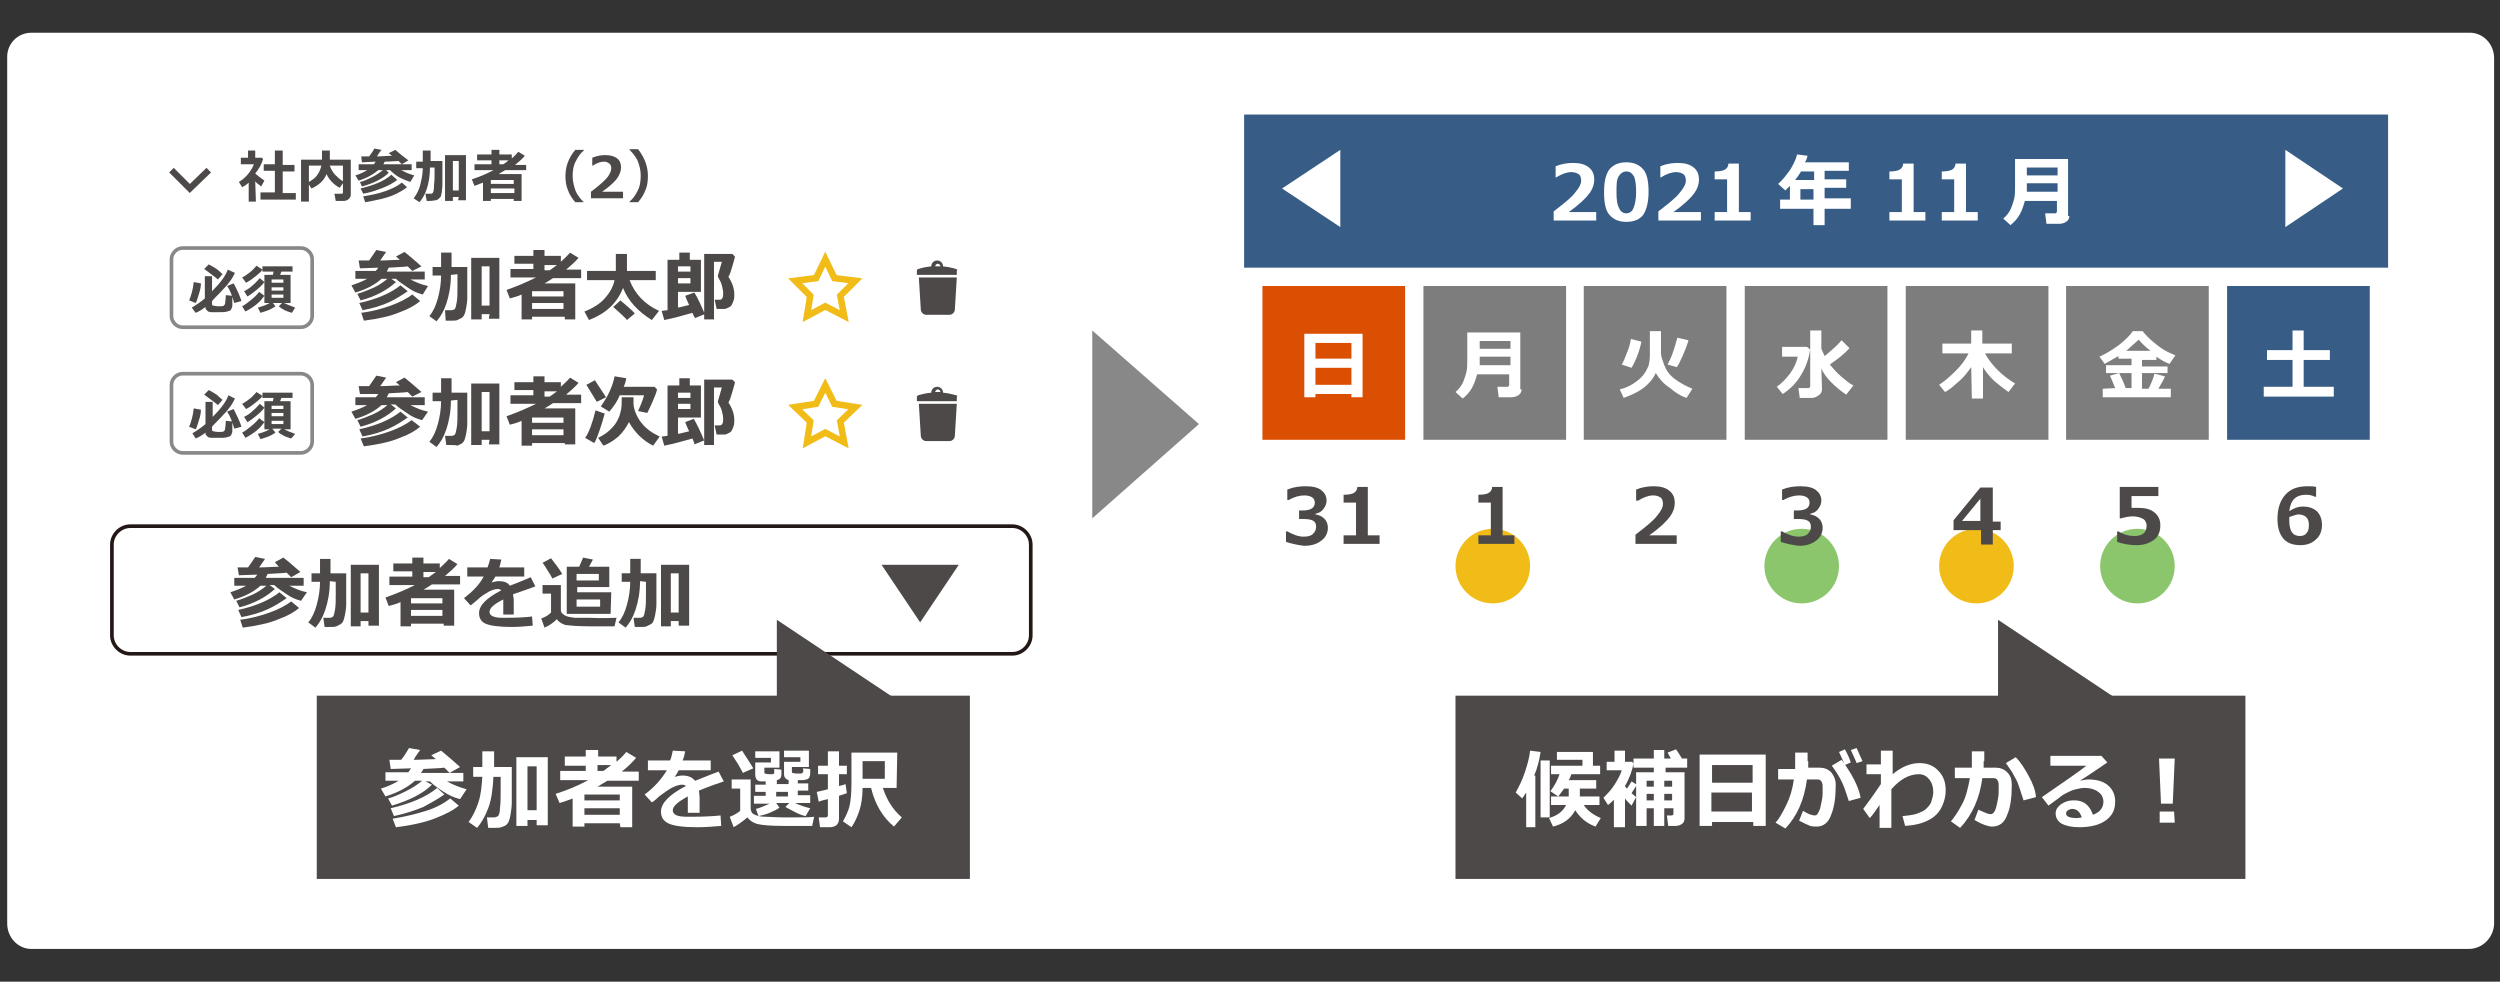 <?xml version="1.0" encoding="utf-8"?>
<!-- Generator: Adobe Illustrator 26.0.1, SVG Export Plug-In . SVG Version: 6.00 Build 0)  -->
<svg version="1.1" id="レイヤー_1" xmlns="http://www.w3.org/2000/svg" xmlns:xlink="http://www.w3.org/1999/xlink" x="0px"
	 y="0px" width="382px" height="150px" viewBox="0 0 382 150" style="enable-background:new 0 0 382 150;" xml:space="preserve">
<rect x="0" y="0" width="382" height="150" fill="#333333" stroke="none"/>
<style type="text/css">
	.st0{fill:#FFFFFF;}
	.st1{fill:#375D87;}
	.st2{fill:#F1BC18;}
	.st3{fill:#8BC56C;}
	.st4{fill:#888888;}
	.st5{fill:#DB4F03;}
	.st6{fill:#7D7D7D;}
	.st7{fill:#4C4948;}
	.st8{fill:none;stroke:#4C4948;stroke-width:0.987;stroke-miterlimit:10;}
	.st9{fill:none;stroke:#231815;stroke-width:0.559;stroke-miterlimit:10;}
	.st10{fill:none;stroke:#888888;stroke-width:0.559;stroke-miterlimit:10;}
	.st11{fill:none;stroke:#F1BC18;stroke-width:0.997;stroke-miterlimit:10;}
</style>
<g>
	<path class="st0" d="M377.2,145H4.8c-2,0-3.7-1.7-3.7-3.9V8.9C1,6.7,2.7,5,4.8,5h372.6c2,0,3.7,1.7,3.7,3.9v132.3
		C381,143.3,379.3,145,377.2,145z"/>
	<rect x="190.1" y="17.5" class="st1" width="174.8" height="23.5"/>
	<rect x="190.1" y="40.9" class="st0" width="174.8" height="59.9"/>
	<circle class="st2" cx="228.1" cy="86.5" r="5.7"/>
	<circle class="st3" cx="275.3" cy="86.5" r="5.7"/>
	<circle class="st2" cx="302" cy="86.5" r="5.7"/>
	<circle class="st3" cx="326.6" cy="86.5" r="5.7"/>
	<g>
		<g>
			<path class="st0" d="M243.9,33.7h-6.5v-1.4c1.7-1.3,2.8-2.2,3.3-2.9c0.6-0.7,0.9-1.3,0.9-1.8c0-0.4-0.1-0.8-0.4-1
				c-0.3-0.2-0.7-0.3-1.1-0.3c-0.7,0-1.5,0.3-2.3,0.8h-0.1v-1.7c1-0.4,1.9-0.5,2.7-0.5c1,0,1.8,0.2,2.4,0.7s0.8,1.1,0.8,1.9
				c0,0.6-0.2,1.3-0.7,2s-1.5,1.7-3.2,2.9h4.2L243.9,33.7L243.9,33.7z"/>
			<path class="st0" d="M248.5,33.9c-1.2,0-2-0.4-2.6-1.1c-0.6-0.7-0.8-1.9-0.8-3.5s0.3-2.7,0.8-3.4c0.6-0.7,1.4-1.1,2.6-1.1
				s2,0.4,2.6,1.1c0.6,0.7,0.8,1.9,0.8,3.4c0,1.6-0.3,2.7-0.8,3.5C250.6,33.5,249.7,33.9,248.5,33.9z M248.5,26.2
				c-0.5,0-0.9,0.3-1.2,0.8s-0.3,1.3-0.3,2.4c0,1.1,0.1,1.9,0.4,2.4c0.2,0.5,0.6,0.8,1.1,0.8s0.9-0.3,1.1-0.8s0.4-1.3,0.4-2.4
				c0-1.1-0.1-1.9-0.3-2.4C249.4,26.5,249.1,26.2,248.5,26.2z"/>
			<path class="st0" d="M259.9,33.7h-6.5v-1.4c1.7-1.3,2.8-2.2,3.3-2.9c0.6-0.7,0.9-1.3,0.9-1.8c0-0.4-0.1-0.8-0.4-1
				s-0.7-0.3-1.1-0.3c-0.7,0-1.5,0.3-2.3,0.8h-0.1v-1.7c1-0.4,1.9-0.5,2.7-0.5c1,0,1.8,0.2,2.4,0.7s0.8,1.1,0.8,1.9
				c0,0.6-0.2,1.3-0.7,2s-1.5,1.7-3.2,2.9h4.2L259.9,33.7L259.9,33.7z"/>
			<path class="st0" d="M267.5,33.7H262v-1.3h1.9v-5H262v-1.2c0.7,0,1.3-0.1,1.6-0.3c0.3-0.2,0.5-0.5,0.5-0.9h1.6v7.4h1.8V33.7z"/>
			<path class="st0" d="M282.8,31.9h-4v2.5h-1.7v-2.5H272v-1.4h1.5v-2.1c-0.2,0.2-0.5,0.5-0.7,0.7l-1.1-1c0.7-0.6,1.2-1.3,1.8-2.1
				c0.5-0.8,0.9-1.6,1.1-2.4l1.6,0.2c-0.1,0.4-0.2,0.7-0.4,1h6.7v1.3h-3.7v1.3h3.3v1.3h-3.3v1.6h4V31.9z M275.2,26.2
				c-0.3,0.5-0.6,0.9-0.9,1.3h2.9v-1.3H275.2z M275.1,30.5h2v-1.6h-2V30.5z"/>
			<path class="st0" d="M294.2,33.7h-5.5v-1.3h1.9v-5h-1.9v-1.2c0.7,0,1.3-0.1,1.6-0.3c0.3-0.2,0.5-0.5,0.5-0.9h1.6v7.4h1.8V33.7z"
				/>
			<path class="st0" d="M302.2,33.7h-5.5v-1.3h1.9v-5h-1.9v-1.2c0.7,0,1.3-0.1,1.6-0.3c0.3-0.2,0.5-0.5,0.5-0.9h1.6v7.4h1.8V33.7z"
				/>
			<path class="st0" d="M316.2,33c0,0.4-0.2,0.7-0.5,0.9s-0.7,0.3-1.1,0.3h-1.9l-0.2-1.6h1.5c0.1,0,0.2,0,0.2-0.1
				c0.1-0.1,0.1-0.1,0.1-0.2v-1.6h-4.9c-0.2,0.7-0.4,1.4-0.8,2.1c-0.4,0.7-0.9,1.2-1.4,1.6l-1.1-1c0.6-0.5,1-1.1,1.2-1.6
				s0.4-1.1,0.5-1.6s0.1-1.1,0.1-1.9v-4h8.1V33H316.2z M314.4,29.3V28h-4.7c0,0.5,0,0.9,0,1.3H314.4z M314.4,26.8v-1.2h-4.7v1.2
				H314.4z"/>
		</g>
	</g>
	<polygon class="st0" points="204.8,34.7 195.9,28.8 204.8,22.9 	"/>
	<polygon class="st4" points="166.9,79.2 183.2,64.8 166.9,50.5 	"/>
	<polygon class="st0" points="349.2,34.7 358,28.8 349.2,22.9 	"/>
	<g>
		<rect x="192.9" y="43.7" class="st5" width="21.8" height="23.5"/>
		<g>
			<path class="st0" d="M206.5,60.2H201v0.5h-1.7V51h8.9v9.7h-1.7V60.2z M206.5,54.8v-2.4H201v2.4H206.5z M201,58.8h5.5v-2.6H201
				V58.8z"/>
		</g>
	</g>
	<g>
		<rect x="217.5" y="43.7" class="st6" width="21.8" height="23.5"/>
		<g>
			<path class="st0" d="M232.5,59.5c0,0.4-0.2,0.7-0.5,0.9c-0.3,0.2-0.7,0.3-1.1,0.3H229l-0.2-1.6h1.5c0.1,0,0.2,0,0.2-0.1
				c0.1-0.1,0.1-0.1,0.1-0.2v-1.6h-4.9c-0.2,0.7-0.4,1.4-0.8,2.1c-0.4,0.7-0.9,1.2-1.4,1.6l-1.1-1c0.6-0.5,1-1.1,1.2-1.6
				s0.4-1.1,0.5-1.6s0.1-1.1,0.1-1.9v-4h8.1v8.7C232.3,59.5,232.5,59.5,232.5,59.5z M230.8,55.8v-1.3h-4.7c0,0.5,0,0.9,0,1.3H230.8z
				 M230.8,53.3v-1.2h-4.7v1.2H230.8z"/>
		</g>
	</g>
	<g>
		<rect x="242" y="43.7" class="st6" width="21.8" height="23.5"/>
		<g>
			<path class="st0" d="M253,57c-0.4,0.9-1.1,1.7-1.9,2.3s-1.9,1.1-3,1.5l-0.6-1.3c0.8-0.2,1.5-0.5,2.1-0.9s1.1-0.8,1.5-1.3
				s0.6-1,0.8-1.4c0.1-0.4,0.2-1,0.2-1.6v-3.7h1.7V54c0,0.4,0.2,1,0.5,1.8s0.8,1.5,1.6,2.1c0.8,0.6,1.7,1.1,2.7,1.5l-0.9,1.4
				c-0.9-0.3-1.7-0.8-2.5-1.5C254.1,58.6,253.5,57.8,253,57z M250.8,52.2c-0.1,0.6-0.3,1.3-0.6,2.1c-0.3,0.8-0.6,1.4-0.9,1.9
				l-1.5-0.5c0.3-0.5,0.5-1,0.8-1.8c0.3-0.7,0.5-1.4,0.6-2.1L250.8,52.2z M258,52c-0.2,0.7-0.5,1.5-0.9,2.4s-0.7,1.5-0.9,1.7
				l-1.4-0.4c0.2-0.4,0.5-0.9,0.8-1.8c0.3-0.8,0.5-1.6,0.7-2.3L258,52z"/>
		</g>
	</g>
	<g>
		<rect x="266.6" y="43.7" class="st6" width="21.8" height="23.5"/>
		<g>
			<path class="st0" d="M276.6,53.4c-0.2,1.3-0.6,2.6-1.4,3.9c-0.7,1.2-1.7,2.2-2.8,2.9l-0.9-1.1c0.7-0.5,1.4-1.2,2-2s1-1.7,1.2-2.6
				h-2.4V53h3.8L276.6,53.4z M278.4,59.5c0,0.4-0.2,0.7-0.5,0.9c-0.3,0.2-0.6,0.4-1,0.4H275l-0.2-1.5h1.5c0.1,0,0.2,0,0.2-0.1
				c0.1-0.1,0.1-0.1,0.1-0.2v-8.5h1.7v2.8c0.2,0.4,0.3,0.7,0.5,1.1c1-0.8,1.9-1.6,2.6-2.4l1.2,1.2c-0.7,0.8-1.7,1.6-3,2.5
				c0.5,0.6,1,1.2,1.7,1.8c0.7,0.6,1.3,1.1,1.9,1.4l-1.1,1.4c-0.9-0.6-1.6-1.2-2.3-1.9c-0.7-0.7-1.2-1.4-1.5-2.1L278.4,59.5z"/>
		</g>
	</g>
	<g>
		<rect x="291.2" y="43.7" class="st6" width="21.8" height="23.5"/>
		<g>
			<path class="st0" d="M301.2,56.1c-0.5,0.7-1.1,1.5-1.8,2.1s-1.4,1.3-2.2,1.7l-0.9-1.1c0.9-0.6,1.7-1.3,2.6-2.2
				c0.9-0.9,1.5-1.8,1.9-2.6h-4v-1.5h4.4v-2h1.7v2h4.5V54h-4.1c1,1.8,2.6,3.4,4.6,4.6l-1,1.3c-0.7-0.5-1.5-1.1-2.2-1.7
				c-0.7-0.7-1.3-1.4-1.7-2.1v4.8h-1.7L301.2,56.1L301.2,56.1z"/>
		</g>
	</g>
	<g>
		<rect x="315.7" y="43.7" class="st6" width="21.8" height="23.5"/>
		<g>
			<path class="st0" d="M323.2,59.3c-0.3-0.8-0.6-1.4-0.8-1.9l1.4-0.4c0.3,0.6,0.7,1.4,1,2.3h0.9V57h-3.9v-1.2h3.9v-1h-2v-0.4
				c-0.7,0.4-1.4,0.8-2.1,1.2l-0.8-1.1c0.9-0.4,1.9-1,3-1.8c1-0.8,1.7-1.5,2.1-2.1h1.5c0.2,0.3,0.6,0.7,1.2,1.3
				c0.6,0.5,1.2,1,1.8,1.4c0.6,0.4,1.3,0.7,2,1l-0.9,1.3c-0.6-0.2-1.3-0.6-2-1.1V55h-2.2v1h3.9v1h-3.9v2.4h1c0.5-1,0.8-1.8,0.9-2.3
				l1.6,0.4c-0.1,0.4-0.5,1-1,1.9h1.9v1.3h-10.4v-1.3L323.2,59.3L323.2,59.3z M324.9,53.6h3.7c-0.8-0.6-1.4-1.2-1.8-1.7
				C326.2,52.4,325.6,53,324.9,53.6z"/>
		</g>
	</g>
	<rect x="340.3" y="43.7" class="st1" width="21.8" height="23.5"/>
	<g>
		<path class="st0" d="M356.6,60.6h-10.7v-1.5h4.4V55h-3.9v-1.5h3.9v-3h1.7v3h4V55h-4v4.1h4.6V60.6z"/>
	</g>
	<g>
		<path class="st7" d="M196.5,82.8v-1.6h0.2c0.9,0.5,1.7,0.8,2.5,0.8c0.6,0,1.1-0.1,1.4-0.4c0.3-0.3,0.5-0.6,0.5-1.1
			c0-0.4-0.1-0.7-0.4-0.9c-0.3-0.2-0.8-0.3-1.7-0.3h-0.5V78h0.5c1.3,0,1.9-0.4,1.9-1.2c0-0.3-0.1-0.6-0.4-0.8s-0.7-0.3-1.2-0.3
			c-0.7,0-1.5,0.2-2.4,0.7h-0.2v-1.6c1-0.4,1.9-0.5,2.8-0.5c1.1,0,1.9,0.2,2.4,0.6s0.8,0.9,0.8,1.6c0,0.5-0.2,0.9-0.5,1.3
			s-0.7,0.6-1.2,0.7v0.1c0.6,0.1,1,0.3,1.4,0.7c0.3,0.3,0.5,0.8,0.5,1.3c0,0.8-0.3,1.5-1,2c-0.6,0.5-1.5,0.8-2.6,0.8
			C198.4,83.3,197.4,83.1,196.5,82.8z"/>
		<path class="st7" d="M210.8,83.1h-5.5v-1.3h1.9v-5h-1.9v-1.2c0.7,0,1.3-0.1,1.6-0.3c0.3-0.2,0.5-0.5,0.5-0.9h1.6v7.4h1.8
			L210.8,83.1L210.8,83.1z"/>
	</g>
	<g>
		<path class="st7" d="M231.4,83.1h-5.5v-1.3h1.9v-5h-1.9v-1.2c0.7,0,1.3-0.1,1.6-0.3c0.3-0.2,0.5-0.5,0.5-0.9h1.6v7.4h1.8
			L231.4,83.1L231.4,83.1z"/>
	</g>
	<g>
		<path class="st7" d="M256.4,83.1h-6.5v-1.4c1.7-1.3,2.8-2.2,3.3-2.9c0.6-0.7,0.9-1.3,0.9-1.8c0-0.4-0.1-0.8-0.4-1
			s-0.7-0.3-1.1-0.3c-0.7,0-1.5,0.3-2.3,0.8H250v-1.7c1-0.4,1.9-0.5,2.7-0.5c1,0,1.8,0.2,2.4,0.7s0.8,1.1,0.8,1.9
			c0,0.6-0.2,1.3-0.7,2s-1.5,1.7-3.2,2.9h4.2v1.3H256.4z"/>
	</g>
	<g>
		<path class="st7" d="M272.1,82.8v-1.6h0.2c0.9,0.5,1.7,0.8,2.5,0.8c0.6,0,1.1-0.1,1.4-0.4s0.5-0.6,0.5-1.1c0-0.4-0.1-0.7-0.4-0.9
			c-0.3-0.2-0.8-0.3-1.7-0.3h-0.5V78h0.5c1.3,0,1.9-0.4,1.9-1.2c0-0.3-0.1-0.6-0.4-0.8s-0.7-0.3-1.2-0.3c-0.7,0-1.5,0.2-2.4,0.7
			h-0.2v-1.6c1-0.4,1.9-0.5,2.8-0.5c1.1,0,1.9,0.2,2.4,0.6s0.8,0.9,0.8,1.6c0,0.5-0.2,0.9-0.5,1.3s-0.7,0.6-1.2,0.7v0.1
			c0.6,0.1,1,0.3,1.4,0.7c0.3,0.3,0.5,0.8,0.5,1.3c0,0.8-0.3,1.5-1,2c-0.6,0.5-1.5,0.8-2.6,0.8C274,83.3,273,83.1,272.1,82.8z"/>
	</g>
	<g>
		<path class="st7" d="M305.7,81h-1.2v2.2h-1.8V81h-4.2v-1.5l4.1-5h1.9v5.2h1.2V81z M302.6,79.6v-3.4l-2.8,3.4H302.6z"/>
	</g>
	<g>
		<path class="st7" d="M323.5,82.8v-1.6h0.2c0.8,0.5,1.6,0.7,2.4,0.7c1.3,0,1.9-0.5,1.9-1.6c0-0.4-0.2-0.8-0.5-1
			c-0.4-0.2-0.9-0.4-1.6-0.4c-0.5,0-1.1,0.1-1.8,0.3h-0.2v-4.8h5.9v1.4h-4.1v1.8c0.4,0,0.8,0,1,0c1.1,0,1.9,0.2,2.5,0.7
			s0.9,1.1,0.9,2s-0.3,1.7-1,2.2s-1.5,0.8-2.7,0.8C325.3,83.3,324.4,83.1,323.5,82.8z"/>
	</g>
	<g>
		<path class="st7" d="M353.9,74.4v1.5h-0.2c-0.4-0.2-0.8-0.3-1.3-0.3c-1.6,0-2.4,0.8-2.6,2.5c0.8-0.5,1.4-0.7,2.1-0.7
			c0.8,0,1.5,0.2,2.1,0.7c0.5,0.5,0.8,1.2,0.8,2.1s-0.3,1.7-0.9,2.2c-0.6,0.6-1.4,0.9-2.4,0.9c-1.1,0-2-0.3-2.6-1s-0.9-1.7-0.9-3
			c0-1.6,0.4-2.8,1.2-3.7s1.9-1.3,3.4-1.3C353.1,74.3,353.5,74.3,353.9,74.4z M349.8,79v0.2c0,0.1,0,0.2,0,0.3
			c0,1.6,0.5,2.4,1.6,2.4c0.4,0,0.8-0.1,1-0.4c0.3-0.3,0.4-0.7,0.4-1.3c0-1.1-0.6-1.6-1.7-1.6C350.7,78.7,350.3,78.8,349.8,79z"/>
	</g>
	<rect x="17.1" y="17.5" class="st0" width="140.4" height="58"/>
	<g>
		<path class="st7" d="M39.1,30.8H38v-2.9c-0.3,0.3-0.6,0.5-1,0.7l-0.5-0.8c0.5-0.3,1-0.7,1.4-1.2s0.7-1,0.9-1.5h-2v-1h1.1V23H39
			v1.1h1l0.2,0.2C40,25,39.6,25.8,39,26.5c0.3,0.3,0.7,0.6,1.4,1.1l-0.5,0.9c-0.3-0.3-0.7-0.5-0.9-0.8L39.1,30.8L39.1,30.8z
			 M45.2,30.5h-5.4v-1.1H42v-3.3h-1.7v-1H42V23h1.2v2.2H45v1h-1.8v3.3h2V30.5z"/>
		<path class="st7" d="M53.6,29.8c0,0.2-0.1,0.4-0.3,0.6c-0.2,0.2-0.5,0.3-0.8,0.3h-1.2l-0.2-1.1h1.1c0.2,0,0.2-0.1,0.2-0.2V28
			l-0.5,0.7c-0.9-0.5-1.6-1.2-2-2.1c-0.4,1-1.2,1.7-2.3,2.2l-0.4-0.6v2.6H46v-6.4h3.2V23h1.2v1.4h3.2C53.6,24.4,53.6,29.8,53.6,29.8
			z M49.1,25.3h-1.9v2.5c0.5-0.3,1-0.6,1.3-1.1C48.8,26.3,49,25.8,49.1,25.3z M52.4,27.7v-2.4h-2c0.1,0.4,0.4,0.9,0.7,1.3
			C51.5,27,51.9,27.4,52.4,27.7z"/>
		<path class="st7" d="M59.4,26.4c-0.9,0.9-2.3,1.6-4.1,2.1L55,27.8c0.6-0.1,1.1-0.4,1.8-0.7c0.6-0.3,1.2-0.7,1.7-1.1h-0.7
			c-0.7,0.6-1.7,1.2-3,1.6l-0.5-0.8c0.7-0.2,1.3-0.5,1.8-0.8h-1.3v-0.9h2.3c0.1-0.1,0.2-0.2,0.3-0.4l-2.1,0.1l-0.1-0.9
			c0.1,0,0.3,0,0.5,0s0.4,0,0.7,0c0.3-0.4,0.6-0.8,0.8-1.2l1.1,0.2c-0.2,0.2-0.4,0.5-0.7,1c0.8,0,1.6-0.1,2.3-0.1l-0.5-0.4l1-0.5
			c0.7,0.6,1.3,1.1,2,1.6l-1,0.6c-0.1-0.1-0.3-0.3-0.5-0.5c-0.5,0-1.2,0.1-2.1,0.1c-0.1,0.1-0.2,0.3-0.2,0.4h4.3V26h-1.6
			c0.6,0.3,1.2,0.6,2,0.8l-0.6,1c-0.6-0.2-1.1-0.4-1.7-0.7c-0.5-0.3-1-0.7-1.4-1.1H59L59.4,26.4z M60.7,27.5
			c-0.7,0.5-1.4,0.9-2.2,1.2c-0.8,0.3-1.8,0.7-3,0.9l-0.4-0.8c2-0.5,3.6-1.1,4.7-2.1L60.7,27.5z M62.2,28.6
			c-0.5,0.4-1.3,0.9-2.3,1.3c-1,0.4-2.4,0.7-4.1,1L55.5,30c1.2-0.2,2.3-0.4,3.4-0.8c1.1-0.4,1.9-0.8,2.5-1.3L62.2,28.6z"/>
		<path class="st7" d="M65.7,25.6c0,1.3-0.2,2.4-0.5,3.3c-0.3,0.9-0.7,1.5-1.1,2l-0.9-0.6c0.4-0.5,0.8-1.2,1-2s0.4-1.7,0.4-2.6h-1
			v-1h1V23h1.2v1.6h1.8V26c0,1,0,1.7,0,2.2s-0.1,0.9-0.1,1.2c-0.1,0.4-0.1,0.6-0.2,0.7c-0.1,0.1-0.2,0.2-0.3,0.3
			c-0.1,0.1-0.3,0.2-0.4,0.2c-0.2,0-0.5,0.1-0.9,0.1c-0.1,0-0.3,0-0.5,0L65,29.6h0.7c0.2,0,0.3,0,0.4-0.1s0.2-0.4,0.2-0.8
			c0-0.5,0.1-1,0.1-1.7v-1.4H65.7z M70.1,30.1h-0.9v0.6H68v-7h3.2v6.9H70L70.1,30.1L70.1,30.1z M69.2,29.1h0.9v-4.5h-0.9V29.1z"/>
		<path class="st7" d="M78.5,30.4H75v0.3h-1.2v-2.8c-0.3,0.1-0.7,0.3-1.3,0.5l-0.4-1c1.2-0.4,2.4-0.9,3.3-1.4h-2.9v-0.9h2.6v-0.6
			h-2.2v-0.9h2.2v-0.7h1.2v0.7h1.9v0.6c0.4-0.3,0.7-0.7,1-1l1,0.6c-0.4,0.5-0.9,0.9-1.5,1.4h1.7V26h-3.2c-0.4,0.2-0.7,0.4-1,0.6h3.5
			v4.1h-1.2V30.4z M78.5,28.1v-0.6H75v0.6H78.5z M75,29.5h3.6v-0.7H75V29.5z M76.9,25.1c0.3-0.2,0.6-0.4,0.8-0.6h-1.4v0.6H76.9z"/>
		<path class="st7" d="M89.2,30.9h-1.3c-0.5-0.6-0.9-1.2-1.1-1.8c-0.3-0.7-0.4-1.4-0.4-2.2c0-1.5,0.5-2.8,1.5-4h1.3V23
			c-0.5,0.4-0.9,1-1.2,1.6c-0.4,0.7-0.5,1.5-0.5,2.3s0.2,1.6,0.5,2.4C88.3,29.9,88.7,30.4,89.2,30.9L89.2,30.9z"/>
		<path class="st7" d="M95.2,30.3h-4.9v-1c1.2-0.9,2.1-1.7,2.5-2.2s0.6-1,0.6-1.4c0-0.3-0.1-0.6-0.3-0.7c-0.2-0.2-0.5-0.3-0.8-0.3
			c-0.5,0-1.1,0.2-1.7,0.6h-0.1v-1.2c0.7-0.3,1.4-0.4,2-0.4c0.8,0,1.4,0.2,1.8,0.5s0.6,0.8,0.6,1.4c0,0.5-0.2,1-0.5,1.5
			s-1.1,1.3-2.4,2.2h3.2C95.2,29.3,95.2,30.3,95.2,30.3z"/>
		<path class="st7" d="M99,26.9c0,0.8-0.1,1.6-0.4,2.2c-0.2,0.6-0.6,1.2-1.1,1.8h-1.3v-0.1c0.5-0.4,0.9-1,1.2-1.6
			c0.4-0.7,0.5-1.5,0.5-2.4c0-0.8-0.2-1.6-0.5-2.3c-0.3-0.6-0.7-1.1-1.2-1.6v-0.1h1.3C98.5,24.1,99,25.4,99,26.9z"/>
	</g>
	<polyline class="st8" points="31.9,26 29,28.8 26.2,26 	"/>
	<g>
		<g>
			<path class="st0" d="M157.5,97.1c0,1.5-1.3,2.8-2.8,2.8H19.9c-1.5,0-2.8-1.3-2.8-2.8V83.2c0-1.5,1.3-2.8,2.8-2.8h134.8
				c1.5,0,2.8,1.3,2.8,2.8V97.1z"/>
			<path class="st9" d="M157.5,97.1c0,1.5-1.3,2.8-2.8,2.8H19.9c-1.5,0-2.8-1.3-2.8-2.8V83.2c0-1.5,1.3-2.8,2.8-2.8h134.8
				c1.5,0,2.8,1.3,2.8,2.8V97.1z"/>
		</g>
		<polygon class="st7" points="146.5,86.3 140.6,95.1 134.7,86.3 		"/>
		<g>
			<path class="st7" d="M42,90c-1.3,1.2-3.1,2.2-5.4,2.8l-0.5-1c0.7-0.2,1.5-0.5,2.4-0.9s1.6-0.9,2.2-1.4h-0.9c-1,0.9-2.3,1.6-4,2.1
				l-0.6-1.1c0.9-0.3,1.7-0.6,2.4-1h-1.8v-1.2h3.1c0.1-0.1,0.3-0.3,0.4-0.5l-2.8,0.1l-0.2-1.2c0.2,0,0.4,0,0.7,0s0.6,0,0.9,0
				c0.4-0.6,0.8-1.1,1.1-1.6l1.5,0.3c-0.2,0.3-0.5,0.7-0.9,1.3c1.1,0,2.1-0.1,3-0.1L42,85.9l1.3-0.7c0.9,0.7,1.8,1.5,2.6,2.2
				l-1.4,0.8c-0.2-0.2-0.4-0.4-0.7-0.7c-0.6,0.1-1.6,0.1-2.9,0.2c-0.1,0.2-0.2,0.4-0.3,0.6h5.8v1.2h-2.2c0.8,0.4,1.7,0.8,2.7,1
				L46,91.8c-0.8-0.2-1.5-0.5-2.2-1s-1.4-0.9-1.9-1.4h-0.7L42,90z M43.8,91.4c-0.9,0.6-1.8,1.2-2.9,1.7c-1.1,0.5-2.4,0.9-4,1.2
				l-0.5-1.1c2.7-0.6,4.8-1.5,6.3-2.7L43.8,91.4z M45.7,92.9c-0.7,0.6-1.7,1.2-3.1,1.7c-1.4,0.6-3.2,1-5.5,1.3l-0.4-1.2
				c1.6-0.2,3.1-0.6,4.5-1.1s2.5-1.1,3.3-1.7L45.7,92.9z"/>
			<path class="st7" d="M50.4,88.8c0,1.7-0.3,3.2-0.7,4.4c-0.4,1.2-0.9,2-1.5,2.7l-1.1-0.8c0.6-0.7,1-1.6,1.3-2.7s0.5-2.3,0.5-3.5
				h-1.3v-1.3h1.3v-2.2h1.6v2.2h2.4v1.8c0,1.3,0,2.3,0,2.9s-0.1,1.2-0.2,1.7c-0.1,0.5-0.2,0.8-0.3,1c-0.1,0.1-0.2,0.3-0.4,0.4
				s-0.4,0.2-0.6,0.3c-0.2,0.1-0.6,0.1-1.2,0.1c-0.2,0-0.4,0-0.6,0l-0.2-1.4h1c0.2,0,0.4-0.1,0.5-0.2s0.2-0.5,0.3-1.1
				s0.1-1.4,0.1-2.3v-1.9L50.4,88.8L50.4,88.8z M56.3,94.9h-1.2v0.8h-1.5v-9.4h4.3v9.3h-1.6C56.3,95.6,56.3,94.9,56.3,94.9z
				 M55.1,93.6h1.2v-6h-1.2V93.6z"/>
			<path class="st7" d="M67.6,95.3h-4.8v0.4h-1.6V92c-0.4,0.2-1,0.4-1.8,0.6l-0.5-1.3c1.7-0.6,3.1-1.2,4.5-1.9h-3.9v-1.3H63v-0.8
				h-2.9v-1.2H63v-0.9h1.7v0.9h2.5v0.7c0.5-0.5,1-0.9,1.4-1.4l1.3,0.8c-0.5,0.6-1.2,1.2-1.9,1.8h2.3v1.3H66
				c-0.5,0.3-0.9,0.6-1.3,0.8h4.7v5.5h-1.6v-0.3C67.8,95.3,67.6,95.3,67.6,95.3z M67.6,92.2v-0.8h-4.8v0.8H67.6z M62.8,94.1h4.8
				v-0.9h-4.8V94.1z M65.5,88.2c0.4-0.3,0.7-0.5,1.1-0.8h-1.9v0.8H65.5z"/>
			<path class="st7" d="M78.5,93.9h-1.6v-2.3c-1.4,0.7-2.1,1.3-2.1,1.9s0.7,0.9,2,0.9h0.6c1.8,0,3.1-0.1,3.9-0.2l0.1,1.4
				c-1.1,0.1-2.1,0.2-3.2,0.2c-2,0-3.3-0.2-4-0.5s-1-0.9-1-1.6c0-1.2,1.1-2.3,3.4-3.5c-0.1-0.1-0.3-0.2-0.5-0.2
				c-0.4,0-0.8,0.1-1.4,0.4c-0.5,0.3-1.2,0.7-1.8,1.3c-0.5,0.4-0.8,0.7-1,0.8l-1-1.1c1.3-1,2.4-2.1,3-3.3h-2.5v-1.4h3.1
				c0.2-0.5,0.3-0.9,0.4-1.3l1.7,0.1c-0.1,0.5-0.2,0.9-0.3,1.2h3.8v1.4h-4.4c-0.1,0.2-0.3,0.5-0.6,0.9c0.4-0.1,0.8-0.2,1.1-0.2
				c0.8,0,1.4,0.2,1.7,0.7c0.5-0.2,1.6-0.6,3.2-1.3l0.7,1.4c-0.8,0.3-1.9,0.7-3.4,1.2c0,0.3,0.1,0.6,0.1,0.9L78.5,93.9z"/>
			<path class="st7" d="M94.2,94.4l-0.3,1.3c-0.1,0-0.1,0-0.2,0h-3.6c-1.7,0-2.9-0.1-3.7-0.2c-0.6-0.2-1.1-0.5-1.3-0.9
				c-0.6,0.6-1.2,1-1.9,1.3l-0.5-1.4c0.6-0.2,1.1-0.5,1.5-0.9v-2.9h-1.3v-1.3h2.8v3.8c0,0.2,0.1,0.5,0.3,0.6
				c0.2,0.2,0.4,0.3,0.7,0.4c0.3,0.1,0.6,0.1,1.1,0.2c0.4,0,1.2,0,2.2,0C92.1,94.5,93.5,94.4,94.2,94.4z M85.9,87.7l-1.5,0.7
				c-0.1-0.2-0.3-0.6-0.7-1.2c-0.4-0.6-0.6-1-0.8-1.2l1.3-0.7C84.8,86.1,85.4,86.8,85.9,87.7z M93.3,93.8h-6.7v-7.2h1.9l0.6-1.4
				l1.5,0.3L90,86.6h3.1v3.1h-4.9v0.8h5.2L93.3,93.8L93.3,93.8z M91.5,88.7v-1h-3.4v1H91.5z M91.7,92.7v-1.1h-3.6v1.1H91.7z"/>
			<path class="st7" d="M97.8,88.8c0,1.7-0.3,3.2-0.7,4.4c-0.4,1.2-0.9,2-1.5,2.7l-1.1-0.8c0.6-0.7,1-1.6,1.3-2.7s0.5-2.3,0.5-3.5
				H95v-1.3h1.3v-2.2h1.6v2.2h2.4v1.8c0,1.3,0,2.3,0,2.9s-0.1,1.2-0.2,1.7s-0.2,0.8-0.3,1s-0.2,0.3-0.4,0.4
				c-0.2,0.1-0.4,0.2-0.6,0.3c-0.2,0.1-0.6,0.1-1.2,0.1c-0.2,0-0.4,0-0.6,0l-0.2-1.4h1c0.2,0,0.4-0.1,0.5-0.2s0.2-0.5,0.3-1.1
				c0.1-0.6,0.1-1.4,0.1-2.3v-1.9L97.8,88.8L97.8,88.8z M103.7,94.9h-1.2v0.8H101v-9.4h4.3v9.3h-1.6
				C103.7,95.6,103.7,94.9,103.7,94.9z M102.5,93.6h1.2v-6h-1.2V93.6z"/>
		</g>
	</g>
	<g>
		<path class="st7" d="M60.5,43.1c-1.3,1.2-3.1,2.2-5.4,2.8l-0.5-1c0.7-0.2,1.5-0.5,2.4-0.9s1.6-0.9,2.2-1.4h-0.9
			c-1,0.9-2.3,1.6-4,2.1l-0.6-1.1c0.9-0.3,1.7-0.6,2.4-1h-1.8v-1.2h3.1c0.1-0.1,0.3-0.3,0.4-0.5L55,41l-0.2-1.2c0.2,0,0.4,0,0.7,0
			c0.3,0,0.6,0,0.9,0c0.4-0.6,0.8-1.1,1.1-1.6l1.5,0.3c-0.2,0.3-0.5,0.7-0.9,1.3c1.1,0,2.1-0.1,3-0.1l-0.6-0.5l1.3-0.7
			c0.9,0.7,1.8,1.5,2.6,2.2L63,41.4c-0.2-0.2-0.4-0.4-0.7-0.7c-0.6,0.1-1.6,0.1-2.9,0.2c-0.1,0.2-0.2,0.4-0.3,0.6h5.8v1.2h-2.2
			c0.8,0.4,1.7,0.8,2.7,1L64.6,45c-0.8-0.2-1.5-0.5-2.2-1s-1.4-0.9-1.9-1.4h-0.7L60.5,43.1z M62.3,44.5c-0.9,0.6-1.8,1.2-2.9,1.7
			s-2.4,0.9-4,1.2l-0.5-1.1c2.7-0.6,4.8-1.5,6.3-2.7L62.3,44.5z M64.2,46c-0.7,0.6-1.7,1.2-3.1,1.7c-1.4,0.6-3.2,1-5.5,1.3l-0.4-1.2
			c1.6-0.2,3.1-0.6,4.5-1.1s2.5-1.1,3.3-1.7L64.2,46z"/>
		<path class="st7" d="M68.9,42c0,1.7-0.3,3.2-0.7,4.4c-0.4,1.2-0.9,2-1.5,2.7l-1.1-0.8c0.6-0.7,1-1.6,1.3-2.7
			c0.3-1.1,0.5-2.3,0.5-3.5h-1.3v-1.3h1.3v-2.2H69v2.2h2.4v1.8c0,1.3,0,2.3,0,2.9c0,0.6-0.1,1.2-0.2,1.7s-0.2,0.8-0.3,1
			c-0.1,0.1-0.2,0.3-0.4,0.4c-0.2,0.1-0.4,0.2-0.6,0.3S69.3,49,68.7,49c-0.2,0-0.4,0-0.6,0L68,47.4h1c0.2,0,0.4-0.1,0.5-0.2
			c0.1-0.1,0.2-0.5,0.3-1.1c0.1-0.6,0.1-1.4,0.1-2.3v-1.9L68.9,42L68.9,42z M74.8,48h-1.2v0.8H72v-9.4h4.3v9.3h-1.6L74.8,48L74.8,48
			z M73.6,46.7h1.2v-6h-1.2V46.7z"/>
		<path class="st7" d="M86.1,48.4h-4.8v0.4h-1.6V45c-0.4,0.2-1,0.4-1.8,0.6l-0.5-1.3c1.7-0.6,3.1-1.2,4.5-1.9H78v-1.3h3.5v-0.8h-2.9
			v-1.2h2.9v-0.9h1.7v0.9h2.5V40c0.5-0.5,1-0.9,1.4-1.4l1.3,0.8c-0.5,0.6-1.2,1.2-1.9,1.8h2.3v1.3h-4.3c-0.5,0.3-0.9,0.6-1.3,0.8
			h4.7v5.5h-1.6v-0.4C86.3,48.4,86.1,48.4,86.1,48.4z M86.1,45.3v-0.8h-4.8v0.8H86.1z M81.3,47.2h4.8v-0.9h-4.8V47.2z M84,41.3
			c0.4-0.3,0.7-0.5,1.1-0.8h-1.9v0.8H84z"/>
		<path class="st7" d="M95.2,44c-0.9,2.3-2.6,3.9-5.2,4.9l-0.7-1.3c1.3-0.5,2.4-1.2,3.1-2c0.8-0.9,1.3-1.8,1.5-2.8h-4.2v-1.4h4.4
			v-2.6h1.7v2.6h4.4v1.4h-4c0.8,2.1,2.3,3.7,4.5,4.7l-1.1,1.4C97.5,47.6,96,46,95.2,44z M97,47.9l-1.2,1c-0.3-0.4-1-1-2.1-2l1.1-1
			C95.7,46.7,96.5,47.3,97,47.9z"/>
		<path class="st7" d="M105.8,47.8c-1.4,0.4-2.8,0.8-4.3,1.1l-0.4-1.4c0.3,0,0.6-0.1,0.9-0.1v-7.7h1.8v-1.1h1.6v1.1h1.7v4.9h-3.5V47
			c0.6-0.1,1.2-0.3,1.7-0.4c-0.3-0.6-0.5-1.1-0.6-1.4l1.4-0.5c0.5,0.8,1,1.9,1.6,3.3l-1.5,0.6C106.1,48.4,105.9,48.1,105.8,47.8z
			 M105.5,41.5v-0.8h-1.9v0.8H105.5z M105.5,43.3v-0.8h-1.9v0.8H105.5z M112.3,39.2c0,0.2-0.2,0.7-0.4,1.5c-0.2,0.7-0.4,1.3-0.6,1.6
			c0.6,0.9,0.9,1.8,0.9,2.7c0,0.3,0,0.6-0.1,0.9s-0.2,0.5-0.3,0.7c-0.1,0.2-0.3,0.3-0.5,0.4c-0.2,0.1-0.4,0.2-0.6,0.2s-0.6,0-1.1,0
			h-0.1l-0.3-1.4h0.4c0.1,0,0.2,0,0.4,0s0.3-0.1,0.4-0.3s0.1-0.4,0.1-0.7c0-0.4-0.1-0.8-0.2-1.2s-0.3-0.8-0.5-1.1
			c0-0.1-0.1-0.2-0.1-0.2c0-0.1,0-0.1,0-0.2c0.1-0.3,0.3-1,0.6-2.1h-1.2v8.8h-1.5v-10h4.3L112.3,39.2z"/>
	</g>
	<g>
		<path class="st7" d="M30.7,43.3c0,0.5-0.1,1-0.3,1.6s-0.3,1.1-0.5,1.4l-1-0.4c0.3-0.7,0.6-1.7,0.7-2.8L30.7,43.3z M35.9,41.7
			c-0.2,0.4-0.4,0.8-0.7,1.2c-0.2,0.3-0.6,0.8-1.1,1.3c-0.5,0.6-1.1,1.1-1.7,1.8v0.5c0,0.1,0.1,0.2,0.2,0.2s0.4,0.1,0.8,0.1
			c0.4,0,0.7,0,0.8-0.1s0.2-0.2,0.2-0.4s0.1-0.6,0.1-1.2l1,0.1v1.5c0,0.2-0.1,0.4-0.2,0.6s-0.3,0.2-0.6,0.3s-0.7,0.1-1.3,0.1
			c-0.2,0-0.4,0-0.7,0c-0.2,0-0.4,0-0.5,0s-0.3-0.1-0.4-0.1c-0.1-0.1-0.2-0.2-0.3-0.3s-0.1-0.2-0.1-0.4c-0.5,0.4-1,0.7-1.5,0.9
			L29.3,47c0.7-0.4,1.4-0.9,2-1.4v-3.4h1.1v2.3c1.3-1.3,2.1-2.4,2.4-3.3L35.9,41.7z M34,41.9l-0.7,0.8c-0.2-0.2-0.9-0.7-2.1-1.6
			l0.7-0.7c0.4,0.2,0.7,0.4,1.2,0.7C33.5,41.4,33.8,41.7,34,41.9z M36.9,46l-1.1,0.3c-0.3-1-0.6-1.9-1.1-2.6l1-0.4
			C36.2,44.2,36.6,45.1,36.9,46z"/>
		<path class="st7" d="M40.4,45.2c-0.3,0.4-0.6,0.8-1.2,1.3c-0.5,0.4-1.1,0.8-1.7,1.1L37,46.8c0.4-0.2,0.9-0.6,1.4-1
			s0.9-0.8,1.2-1.2L40.4,45.2z M40.1,41.2c-0.1,0.2-0.4,0.5-0.9,0.9s-1,0.8-1.6,1.1L37,42.4c0.4-0.2,0.8-0.5,1.2-0.8s0.7-0.7,1-1
			L40.1,41.2z M40.4,43.1c-0.3,0.4-0.7,0.8-1.2,1.2s-1,0.8-1.4,1l-0.5-0.8c0.4-0.2,0.9-0.5,1.3-0.9c0.5-0.4,0.8-0.8,1.1-1.1
			L40.4,43.1z M42.1,46.8c-0.3,0.2-0.6,0.4-1.1,0.6c-0.5,0.2-0.9,0.3-1.2,0.4L39.4,47c0.7-0.2,1.3-0.4,1.8-0.7h-0.8V42h1.3l0.1-0.5
			h-1.7v-0.8h4.6v0.8H43L42.8,42h1.6v4.3h-1c0.4,0.2,0.9,0.4,1.7,0.7l-0.5,0.8c-0.3-0.1-0.7-0.2-1.1-0.4c-0.4-0.2-0.7-0.4-0.9-0.6
			l0.5-0.5h-1.4L42.1,46.8z M43.3,43.2v-0.5h-1.8v0.5H43.3z M41.5,44.4h1.8v-0.5h-1.8V44.4z M43.3,45h-1.8v0.5h1.8V45z"/>
	</g>
	<g>
		<path class="st10" d="M47.7,48.3c0,0.9-0.8,1.7-1.7,1.7H27.9c-0.9,0-1.7-0.8-1.7-1.7v-8.7c0-0.9,0.8-1.7,1.7-1.7H46
			c0.9,0,1.7,0.8,1.7,1.7V48.3z"/>
	</g>
	<g>
		<g>
			<path class="st7" d="M140.7,47.3c0,0.4,0.4,0.8,0.8,0.8h1c0.4,0,1.1,0,1.6,0h1c0.4,0,0.8-0.4,0.8-0.8l0.3-4.9h-5.8L140.7,47.3z"
				/>
			<path class="st7" d="M146.1,41.1c-0.1,0-0.9-0.3-2-0.4l0,0c0-0.5-0.4-0.9-0.9-0.9s-0.9,0.4-0.9,0.9l0,0c-1.2,0.1-1.9,0.4-2,0.4
				c-0.2,0.1-0.2,0.2-0.2,0.3s0,0.6,0,0.6h6.1c0,0,0-0.5,0-0.6C146.3,41.3,146.3,41.2,146.1,41.1z M143.3,40.7c-0.1,0-0.3,0-0.4,0
				c0-0.2,0.2-0.4,0.4-0.4s0.4,0.2,0.4,0.4C143.5,40.7,143.4,40.7,143.3,40.7z"/>
		</g>
	</g>
	<polygon class="st11" points="126.1,39.6 127.5,42.5 130.7,42.9 128.4,45.2 129,48.3 126.1,46.8 123.3,48.3 123.8,45.2 121.5,42.9 
		124.7,42.5 	"/>
	<g>
		<path class="st7" d="M60.5,62.4c-1.3,1.2-3.1,2.2-5.4,2.8l-0.5-1c0.7-0.2,1.5-0.5,2.4-0.9s1.6-0.9,2.2-1.4h-0.9
			c-1,0.9-2.3,1.6-4,2.1l-0.6-1.1c0.9-0.3,1.7-0.6,2.4-1h-1.8v-1.2h3.1c0.1-0.1,0.3-0.3,0.4-0.5H55L54.8,59c0.2,0,0.4,0,0.7,0
			c0.3,0,0.6,0,0.9,0c0.4-0.6,0.8-1.1,1.1-1.6l1.5,0.3c-0.2,0.3-0.5,0.7-0.9,1.3c1.1,0,2.1-0.1,3-0.1l-0.6-0.5l1.3-0.7
			c0.9,0.7,1.8,1.5,2.6,2.2L63,60.6c-0.2-0.2-0.4-0.4-0.7-0.7c-0.6,0.1-1.6,0.1-2.9,0.2c-0.1,0.2-0.2,0.4-0.3,0.6h5.8v1.2h-2.2
			c0.8,0.4,1.7,0.8,2.7,1l-0.9,1.3c-0.8-0.2-1.5-0.5-2.2-1s-1.4-0.9-1.9-1.4h-0.7L60.5,62.4z M62.3,63.8c-0.9,0.6-1.8,1.2-2.9,1.7
			s-2.4,0.9-4,1.2l-0.5-1.1c2.7-0.6,4.8-1.5,6.3-2.7L62.3,63.8z M64.2,65.2c-0.7,0.6-1.7,1.2-3.1,1.7c-1.4,0.6-3.2,1-5.5,1.3
			L55.1,67c1.6-0.2,3.1-0.6,4.5-1.1s2.5-1.1,3.3-1.7L64.2,65.2z"/>
		<path class="st7" d="M68.9,61.2c0,1.7-0.3,3.2-0.7,4.4c-0.4,1.2-0.9,2-1.5,2.7l-1.1-0.8c0.6-0.7,1-1.6,1.3-2.7s0.5-2.3,0.5-3.5
			h-1.3V60h1.3v-2.2H69V60h2.4v1.8c0,1.3,0,2.3,0,2.9s-0.1,1.2-0.2,1.7s-0.2,0.8-0.3,1c-0.1,0.1-0.2,0.3-0.4,0.4
			c-0.2,0.1-0.4,0.2-0.6,0.3C69.7,68,69.3,68,68.8,68c-0.2,0-0.4,0-0.6,0L68,66.6h1c0.2,0,0.4-0.1,0.5-0.2s0.2-0.5,0.3-1.1
			c0.1-0.6,0.1-1.4,0.1-2.3v-1.9L68.9,61.2L68.9,61.2z M74.8,67.2h-1.2V68H72v-9.4h4.3v9.3h-1.6L74.8,67.2L74.8,67.2z M73.6,65.9
			h1.2v-6h-1.2V65.9z"/>
		<path class="st7" d="M86.1,67.7h-4.8v0.4h-1.6v-3.8c-0.4,0.2-1,0.4-1.8,0.6l-0.5-1.3c1.7-0.6,3.1-1.2,4.5-1.9H78v-1.3h3.5v-0.8
			h-2.9v-1.2h2.9v-0.9h1.7v0.9h2.5v0.7c0.5-0.5,1-0.9,1.4-1.4l1.3,0.8c-0.5,0.6-1.2,1.2-1.9,1.8h2.3v1.3h-4.3
			c-0.5,0.3-0.9,0.6-1.3,0.8h4.7v5.5h-1.6v-0.2H86.1z M86.1,64.6v-0.8h-4.8v0.8H86.1z M81.3,66.5h4.8v-0.9h-4.8V66.5z M84,60.6
			c0.4-0.3,0.7-0.5,1.1-0.8h-1.9v0.8H84z"/>
		<path class="st7" d="M92.4,63.2c-0.2,0.8-0.5,1.7-0.8,2.6s-0.6,1.6-0.8,1.9l-1.4-0.8c0.6-0.8,1.1-2.2,1.6-4.2L92.4,63.2z
			 M92.6,60.7l-1.4,0.7c-0.1-0.1-0.6-1-1.6-2.6l1.3-0.7C91.1,58.4,91.7,59.3,92.6,60.7z M96.8,60.7c0,0.6,0,0.9,0,1.1
			c0.1,0.9,0.5,1.9,1.2,2.8s1.7,1.6,2.8,2.1l-1,1.4c-0.8-0.4-1.5-0.9-2.2-1.6c-0.6-0.6-1.1-1.3-1.5-2c-0.4,0.8-0.9,1.5-1.6,2.2
			c-0.7,0.6-1.5,1.1-2.3,1.4l-0.8-1.2c0.8-0.4,1.4-0.8,1.9-1.3s0.9-1,1.1-1.5c0.3-0.5,0.4-1.1,0.5-1.5c0.1-0.5,0.1-1.1,0.1-1.9H96.8
			z M95.7,57.8c-0.1,0.5-0.2,0.9-0.4,1.3h4.7l0.4,0.4c-0.1,0.5-0.4,1.2-0.7,1.9c-0.3,0.7-0.6,1.3-0.8,1.7l-1.4-0.3
			c0.5-1.1,0.8-1.9,0.9-2.4h-3.7c-0.4,1-1,1.8-1.6,2.5l-1.3-0.8c0.5-0.7,1-1.5,1.4-2.4s0.6-1.6,0.7-2.2L95.7,57.8z"/>
		<path class="st7" d="M105.8,67c-1.4,0.4-2.8,0.8-4.3,1.1l-0.4-1.4c0.3,0,0.6-0.1,0.9-0.1v-7.7h1.8v-1.1h1.6v1.1h1.7v4.9h-3.5v2.5
			c0.6-0.1,1.2-0.3,1.7-0.4c-0.3-0.6-0.5-1.1-0.6-1.4L106,64c0.5,0.8,1,1.9,1.6,3.3l-1.5,0.6C106.1,67.6,105.9,67.3,105.8,67z
			 M105.5,60.8V60h-1.9v0.8H105.5z M105.5,62.5v-0.8h-1.9v0.8H105.5z M112.3,58.4c0,0.2-0.2,0.7-0.4,1.5c-0.2,0.7-0.4,1.3-0.6,1.6
			c0.6,0.9,0.9,1.8,0.9,2.7c0,0.3,0,0.6-0.1,0.9s-0.2,0.5-0.3,0.7c-0.1,0.2-0.3,0.3-0.5,0.4s-0.4,0.2-0.6,0.2s-0.6,0-1.1,0h-0.1
			l-0.3-1.4h0.4c0.1,0,0.2,0,0.4,0s0.3-0.1,0.4-0.3c0.1-0.2,0.1-0.4,0.1-0.7c0-0.4-0.1-0.8-0.2-1.2s-0.3-0.8-0.5-1.1
			c0-0.1-0.1-0.2-0.1-0.2c0-0.1,0-0.1,0-0.2c0.1-0.3,0.3-1,0.6-2.1h-1.2V68h-1.5V58h4.3L112.3,58.4z"/>
	</g>
	<g>
		<path class="st7" d="M30.7,62.6c0,0.5-0.1,1-0.3,1.6s-0.3,1.1-0.5,1.4l-1-0.4c0.3-0.7,0.6-1.7,0.7-2.8L30.7,62.6z M35.9,60.9
			c-0.2,0.4-0.4,0.8-0.7,1.2c-0.2,0.3-0.6,0.8-1.1,1.3c-0.5,0.6-1.1,1.1-1.7,1.8v0.5c0,0.1,0.1,0.2,0.2,0.2S33,66,33.4,66
			s0.7,0,0.8-0.1s0.2-0.2,0.2-0.4s0.1-0.6,0.1-1.2l1,0.1v1.5c0,0.2-0.1,0.4-0.2,0.6s-0.3,0.2-0.6,0.3s-0.7,0.1-1.3,0.1
			c-0.2,0-0.4,0-0.7,0c-0.2,0-0.4,0-0.5,0s-0.3-0.1-0.4-0.1c-0.1-0.1-0.2-0.2-0.3-0.3c-0.1-0.1-0.1-0.2-0.1-0.4
			c-0.5,0.4-1,0.7-1.5,0.9l-0.5-0.8c0.7-0.4,1.4-0.9,2-1.4v-3.4h1.1v2.3c1.3-1.3,2.1-2.4,2.4-3.3L35.9,60.9z M34,61.1l-0.7,0.8
			c-0.2-0.2-0.9-0.7-2.1-1.6l0.7-0.7c0.4,0.2,0.7,0.4,1.2,0.7C33.5,60.7,33.8,60.9,34,61.1z M36.9,65.2l-1.1,0.3
			c-0.3-1-0.6-1.9-1.1-2.6l1-0.4C36.2,63.5,36.6,64.3,36.9,65.2z"/>
		<path class="st7" d="M40.4,64.5c-0.3,0.4-0.6,0.8-1.2,1.3c-0.5,0.4-1.1,0.8-1.7,1.1L37,66.1c0.4-0.2,0.9-0.6,1.4-1
			s0.9-0.8,1.2-1.2L40.4,64.5z M40.1,60.5c-0.1,0.2-0.4,0.5-0.9,0.9s-1,0.8-1.6,1.1L37,61.7c0.4-0.2,0.8-0.5,1.2-0.8s0.7-0.7,1-1
			L40.1,60.5z M40.4,62.3c-0.3,0.4-0.7,0.8-1.2,1.2c-0.5,0.4-1,0.8-1.4,1l-0.5-0.8c0.4-0.2,0.9-0.5,1.3-0.9c0.5-0.4,0.8-0.8,1.1-1.1
			L40.4,62.3z M42.1,66.1c-0.3,0.2-0.6,0.4-1.1,0.6s-0.9,0.3-1.2,0.4l-0.4-0.8c0.7-0.2,1.3-0.4,1.8-0.7h-0.8v-4.3h1.3l0.1-0.5h-1.7
			V60h4.6v0.8H43l-0.2,0.5h1.6v4.3h-1c0.4,0.2,0.9,0.4,1.7,0.7L44.5,67c-0.3-0.1-0.7-0.2-1.1-0.4c-0.4-0.2-0.7-0.4-0.9-0.6l0.5-0.5
			h-1.4L42.1,66.1z M43.3,62.5V62h-1.8v0.5H43.3z M41.5,63.6h1.8v-0.5h-1.8V63.6z M43.3,64.3h-1.8v0.5h1.8V64.3z"/>
	</g>
	<g>
		<path class="st10" d="M47.7,67.5c0,0.9-0.8,1.7-1.7,1.7H27.9c-0.9,0-1.7-0.8-1.7-1.7v-8.7c0-0.9,0.8-1.7,1.7-1.7H46
			c0.9,0,1.7,0.8,1.7,1.7V67.5z"/>
	</g>
	<g>
		<g>
			<path class="st7" d="M140.7,66.6c0,0.4,0.4,0.8,0.8,0.8h1c0.4,0,1.1,0,1.6,0h1c0.4,0,0.8-0.4,0.8-0.8l0.3-4.9h-5.8L140.7,66.6z"
				/>
			<path class="st7" d="M146.1,60.4c-0.1,0-0.9-0.3-2-0.4l0,0c0-0.5-0.4-0.9-0.9-0.9s-0.9,0.4-0.9,0.9l0,0c-1.2,0.1-1.9,0.4-2,0.4
				c-0.2,0.1-0.2,0.2-0.2,0.3c0,0.1,0,0.6,0,0.6h6.1c0,0,0-0.5,0-0.6C146.3,60.5,146.3,60.4,146.1,60.4z M143.3,59.9
				c-0.1,0-0.3,0-0.4,0c0-0.2,0.2-0.4,0.4-0.4s0.4,0.2,0.4,0.4C143.5,59.9,143.4,59.9,143.3,59.9z"/>
		</g>
	</g>
	<polygon class="st11" points="126.1,58.9 127.5,61.7 130.7,62.2 128.4,64.4 129,67.6 126.1,66.1 123.3,67.6 123.8,64.4 121.5,62.2 
		124.7,61.7 	"/>
	<g>
		<polyline class="st7" points="118.7,115.2 118.7,94.7 142.1,110.3 		"/>
		<rect x="48.4" y="106.3" class="st7" width="99.8" height="28"/>
		<g>
			<g>
				<path class="st0" d="M66,119.9c-1.4,1.4-3.5,2.4-6.1,3.2l-0.6-1.1c0.8-0.2,1.7-0.6,2.7-1.1s1.8-1,2.5-1.6h-1.1
					c-1.1,1-2.6,1.8-4.5,2.4l-0.7-1.2c1-0.3,1.9-0.7,2.7-1.2h-2V118h3.5c0.1-0.2,0.3-0.4,0.4-0.6l-3.1,0.1l-0.2-1.4
					c0.2,0,0.5,0,0.8,0s0.6,0,1,0c0.5-0.6,0.9-1.3,1.2-1.8l1.7,0.3c-0.2,0.3-0.6,0.8-1,1.5c1.2,0,2.4-0.1,3.4-0.1l-0.7-0.6l1.5-0.7
					c1,0.8,2,1.7,2.9,2.5l-1.6,0.9c-0.2-0.2-0.5-0.5-0.8-0.8c-0.7,0.1-1.8,0.1-3.2,0.2c-0.1,0.2-0.2,0.4-0.4,0.6h6.5v1.3h-2.5
					c0.9,0.5,1.9,0.9,3,1.2l-1,1.5c-0.9-0.2-1.7-0.6-2.5-1.1s-1.5-1-2.1-1.6H65L66,119.9z M67.9,121.4c-1,0.7-2.1,1.3-3.2,1.9
					c-1.2,0.5-2.7,1-4.5,1.4l-0.5-1.2c3-0.7,5.4-1.7,7.1-3.1L67.9,121.4z M70.1,123.1c-0.8,0.7-2,1.3-3.5,1.9s-3.6,1.1-6.1,1.4
					l-0.5-1.3c1.8-0.3,3.5-0.7,5.1-1.2s2.8-1.2,3.7-1.9L70.1,123.1z"/>
				<path class="st0" d="M75.4,118.6c-0.1,2-0.3,3.6-0.8,4.9c-0.5,1.3-1.1,2.3-1.7,3l-1.3-0.9c0.6-0.8,1.1-1.8,1.5-3
					s0.5-2.5,0.6-3.9h-1.4v-1.5h1.4v-2.4h1.8v2.4h2.7v2.1c0,1.5,0,2.6,0,3.3s-0.1,1.3-0.2,1.9s-0.2,0.9-0.3,1.1
					c-0.1,0.2-0.2,0.3-0.4,0.5c-0.2,0.1-0.4,0.2-0.7,0.3c-0.3,0.1-0.7,0.1-1.3,0.1c-0.2,0-0.4,0-0.7,0l-0.2-1.6h1.1
					c0.2,0,0.4-0.1,0.6-0.2c0.1-0.1,0.3-0.5,0.3-1.3c0.1-0.7,0.1-1.6,0.1-2.6v-2.1h-1.1V118.6z M82,125.3h-1.4v0.9h-1.7v-10.5h4.8
					v10.4H82V125.3z M80.6,123.8H82v-6.7h-1.4V123.8z"/>
				<path class="st0" d="M94.7,125.8h-5.4v0.5h-1.8V122c-0.4,0.2-1.1,0.4-2,0.7l-0.6-1.4c1.9-0.6,3.5-1.3,5-2.1h-4.3v-1.4h3.9V117
					h-3.2v-1.4h3.2v-1h1.9v1h2.8v0.8c0.6-0.5,1.1-1,1.5-1.5l1.5,0.9c-0.6,0.7-1.3,1.4-2.2,2.1h2.6v1.4h-4.8c-0.5,0.3-1,0.6-1.5,0.9
					h5.3v6.2h-1.8L94.7,125.8L94.7,125.8z M94.7,122.3v-0.9h-5.4v0.9H94.7z M89.3,124.5h5.4v-1h-5.4V124.5z M92.2,117.8
					c0.4-0.3,0.8-0.6,1.2-0.9h-2.1v0.9H92.2z"/>
				<path class="st0" d="M106.9,124.2h-1.8v-2.5c-1.5,0.8-2.3,1.5-2.3,2.1c0,0.7,0.7,1,2.2,1h0.7c2,0,3.5-0.1,4.4-0.2l0.1,1.6
					c-1.2,0.1-2.4,0.2-3.6,0.2c-2.2,0-3.7-0.2-4.5-0.6c-0.8-0.4-1.1-1-1.1-1.8c0-1.3,1.3-2.6,3.8-3.9c-0.1-0.1-0.3-0.2-0.5-0.2
					c-0.4,0-0.9,0.1-1.5,0.4c-0.6,0.3-1.3,0.8-2.1,1.4c-0.5,0.5-0.9,0.8-1.1,0.9l-1.1-1.2c1.5-1.1,2.6-2.4,3.4-3.7H99v-1.5h3.4
					c0.2-0.5,0.3-1,0.4-1.5l1.9,0.1c-0.1,0.5-0.2,1-0.4,1.4h4.3v1.5h-4.9c-0.1,0.2-0.3,0.6-0.6,1c0.4-0.1,0.8-0.2,1.2-0.2
					c0.9,0,1.5,0.3,1.9,0.8c0.6-0.2,1.7-0.7,3.6-1.4l0.8,1.5c-0.9,0.3-2.1,0.7-3.8,1.4c0,0.3,0.1,0.7,0.1,1V124.2z"/>
				<path class="st0" d="M124.4,124.8l-0.3,1.4c-0.1,0-1.5,0-4.3,0c-1.9,0-3.3-0.1-4.1-0.3c-0.7-0.2-1.2-0.6-1.5-1
					c-0.7,0.6-1.4,1.1-2.1,1.5l-0.6-1.6c0.6-0.2,1.1-0.5,1.6-0.9v-3.4h-1.3v-1.4h2.9v4.4c0,0.3,0.1,0.5,0.2,0.7
					c0.2,0.2,0.4,0.3,0.7,0.4c0.3,0.1,0.7,0.2,1.4,0.2c0.6,0,1.6,0.1,2.9,0.1C122.4,124.9,123.9,124.9,124.4,124.8z M115.1,117.4
					l-1.6,0.7c-0.1-0.3-0.4-0.7-0.7-1.3c-0.4-0.6-0.7-1.1-0.9-1.4l1.5-0.7C113.8,115.4,114.4,116.2,115.1,117.4z M119.1,123.4
					c-0.3,0.3-0.9,0.5-1.5,0.8c-0.7,0.3-1.3,0.4-1.7,0.5l-0.4-1.1c0.5-0.1,1.2-0.4,2.1-0.8h-2.4v-1.2h1.8V121h-1.6v-1.1h1.6v-0.5
					c-0.2,0-0.5,0-0.7,0c-0.3,0-0.5-0.1-0.7-0.3c-0.1-0.2-0.2-0.4-0.2-0.7v-1.9h2.4v-0.7h-2.4v-1h3.7v2.5h-2.3v0.7
					c0,0.1,0,0.2,0.1,0.2s0.3,0.1,0.7,0.1c0.1,0,0.2,0,0.4,0c0.2,0,0.3-0.1,0.3-0.2s0-0.3,0-0.6l1.1,0.1v0.7c0,0.5-0.2,0.8-0.7,0.9
					v0.6h1.8v-0.6c-0.4-0.1-0.7-0.4-0.7-0.9v-1.9h2.5v-0.7h-2.5v-1h3.8v2.5H121v0.7c0,0.1,0,0.2,0.1,0.2s0.3,0.1,0.7,0.1
					c0.3,0,0.5,0,0.6,0s0.2-0.1,0.3-0.2s0-0.3,0-0.6l1.1,0.1v0.7c0,0.3-0.1,0.5-0.2,0.7c-0.2,0.2-0.4,0.2-0.8,0.3h-0.9v0.5h1.6v1.1
					h-1.6v0.7h1.9v1.2h-2.3c0.8,0.4,1.5,0.6,2.3,0.8l-0.7,1.2c-0.5-0.1-1-0.3-1.6-0.6s-1.1-0.6-1.5-0.8l0.6-0.6h-2L119.1,123.4z
					 M118.6,121v0.7h1.8V121H118.6z"/>
				<path class="st0" d="M129.4,121.2c-0.3,0.1-0.6,0.2-1.2,0.4v3.5c0,0.4-0.1,0.7-0.4,1c-0.3,0.2-0.6,0.3-1.1,0.3h-1.4l-0.2-1.5h1
					c0.3,0,0.4-0.1,0.4-0.4v-2.4c-0.4,0.1-0.9,0.2-1.4,0.4l-0.3-1.5c0.4-0.1,1-0.2,1.7-0.4v-2.3H125V117h1.5v-2.2h1.7v2.2h1.2v1.3
					h-1.2v1.8c0.5-0.1,0.8-0.2,1-0.3L129.4,121.2z M137,120.4h-2.1c0.6,1.8,1.5,3.3,2.9,4.5l-1.2,1.4c-1.7-1.4-2.9-3.4-3.5-5.9h-1.3
					c0,1.4-0.2,2.6-0.5,3.5s-0.7,1.8-1.2,2.5l-1.3-0.9c0.4-0.7,0.8-1.5,1-2.3c0.2-0.9,0.3-2,0.3-3.5V115h7L137,120.4L137,120.4z
					 M135.2,119v-2.7h-3.4v2.7H135.2z"/>
			</g>
		</g>
	</g>
	<g>
		<polyline class="st7" points="305.3,115.2 305.3,94.7 328.7,110.3 		"/>
		<rect x="222.4" y="106.3" class="st7" width="120.7" height="28"/>
		<g>
			<g>
				<path class="st0" d="M234.8,126.4h-1.6v-5.3c-0.2,0.3-0.4,0.6-0.6,0.9l-1-0.9c0.5-0.9,1-1.9,1.4-3.1c0.4-1.2,0.7-2.3,0.8-3.3
					l1.6,0.2c-0.2,1.3-0.5,2.6-1,3.6h0.2v7.9L234.8,126.4L234.8,126.4z M236.8,124.9h-1.4v-8.7h1.4V124.9z M240.7,123.8
					c-0.7,1.3-1.8,2.1-3.4,2.5l-0.6-1.3c1.3-0.4,2.1-1,2.6-2H237v-1.3h2.7v-1.2H239c-0.3,0.4-0.6,0.8-0.9,1.2l-1.2-0.8
					c0.6-0.8,1.1-1.7,1.4-2.6H237V117h4.8v-0.9h-3.9v-1.2h5.5v2.1h1.1v1.3h-4.4c-0.1,0.3-0.2,0.6-0.4,0.9h4.2v1.3h-2.5v1.2h3v1.3
					H242c0.5,0.8,1.4,1.5,2.6,2l-0.8,1.3C242.4,125.8,241.4,124.9,240.7,123.8z"/>
				<path class="st0" d="M248.1,126.4h-1.5v-4.2c-0.3,0.3-0.6,0.6-0.9,0.8l-0.7-1.1c0.6-0.6,1.2-1.2,1.7-2s0.9-1.5,1.1-2.2h-2.3
					v-1.3h1.2v-1.7h1.6v1.7h1.1l0.2,0.3c-0.2,1-0.6,2.2-1.3,3.4c0.1,0.2,0.2,0.3,0.3,0.4c0.3-0.4,0.5-0.8,0.7-1.1l0.8,0.5
					c-0.2,0.4-0.5,0.8-0.8,1.3l0.7,0.6l-0.7,1.3c-0.4-0.4-0.8-0.8-1-1.1v4.4L248.1,126.4L248.1,126.4z M255.5,123.5h-1.2v2.7h-1.6
					v-2.7h-1.1v2.7H250V118h2.7v-0.7h-3.1v-1.4h3.1v-1.3h1.6v1.3h1c-0.2-0.4-0.4-0.7-0.5-0.9l1.3-0.5c0.3,0.4,0.6,0.9,0.9,1.4h0.8
					v1.4h-3.3v0.7h2.9v7c0,0.4-0.1,0.7-0.4,0.9s-0.6,0.3-1,0.3h-1.1l-0.2-1.6h0.7c0.2,0,0.3-0.1,0.3-0.3v-0.8L255.5,123.5
					L255.5,123.5z M252.7,119.3h-1.1v0.9h1.1V119.3z M251.6,122.3h1.1v-1h-1.1V122.3z M255.5,120.2v-0.9h-1.2v0.9H255.5z
					 M254.3,122.3h1.2v-1h-1.2V122.3z"/>
				<path class="st0" d="M267.8,125.6h-6.2v0.6h-1.9v-10.9h10.1v10.9h-1.9v-0.6H267.8z M267.8,119.6v-2.7h-6.2v2.7H267.8z
					 M261.5,124h6.2v-2.9h-6.2V124z"/>
				<path class="st0" d="M276.3,116.3c0,0.3,0,0.6,0,1h1.7c0.7,0,1.3,0.2,1.8,0.7c0.4,0.5,0.7,1.1,0.7,1.9c0,1.9-0.2,3.4-0.7,4.6
					c-0.4,1.2-1.2,1.8-2.2,1.8c-0.3,0-0.6,0-1-0.1c-0.3-0.1-0.9-0.4-1.7-0.8l0.6-1.5c0.8,0.5,1.4,0.7,1.8,0.7c0.2,0,0.3-0.1,0.4-0.2
					c0.1-0.1,0.2-0.4,0.4-0.8c0.1-0.4,0.2-0.9,0.3-1.4c0.1-0.5,0.1-1.1,0.1-1.7c0-0.4,0-0.7-0.1-0.9s-0.1-0.3-0.3-0.4
					c-0.1-0.1-0.3-0.1-0.5-0.1h-1.5c-0.4,3.1-1.5,5.6-3.3,7.5l-1.5-0.9c0.5-0.5,1-1.4,1.6-2.6s1-2.5,1.2-4h-2.4v-1.6h2.6V115h1.9
					v1.3H276.3z M284.3,121.9l-1.8,0.5c-0.4-1.2-0.7-2.2-1.1-3s-0.9-1.6-1.5-2.4l1.5-0.9C283,118.3,284,120.2,284.3,121.9z
					 M282.8,116.5l-0.9,0.4c-0.4-0.9-0.7-1.6-0.9-2l0.9-0.4C282.3,115.2,282.6,115.9,282.8,116.5z M284.6,116.3l-0.9,0.3
					c-0.3-0.7-0.6-1.4-0.9-2l0.9-0.3C284,115,284.3,115.7,284.6,116.3z"/>
				<path class="st0" d="M287.4,122.7c-0.7,1-1.2,1.8-1.7,2.3l-1-1.4c0.6-0.8,1.5-2,2.7-3.8v-1.5h-2.2v-1.5h2.2v-2.1h1.8v3.6
					c1.3-1.1,2.7-1.7,4.1-1.7c1.2,0,2.2,0.4,2.9,1.2c0.8,0.8,1.1,1.8,1.1,3c0,0.8-0.2,1.7-0.6,2.5s-1,1.5-2,2
					c-0.9,0.5-2.1,0.8-3.6,0.9l-0.4-1.5c1-0.1,1.8-0.2,2.3-0.4s1-0.4,1.3-0.7s0.7-0.7,0.8-1.1s0.3-0.9,0.3-1.4V121
					c0-0.8-0.2-1.4-0.6-1.9s-0.9-0.8-1.6-0.8c-1.5,0-2.9,0.8-4.2,2.3v5.9h-1.8v-3.8H287.4z"/>
				<path class="st0" d="M303.1,116.3c0,0.3,0,0.6,0,1h1.8c0.7,0,1.3,0.2,1.8,0.7s0.7,1.1,0.7,1.9c0,1.9-0.2,3.5-0.7,4.6
					c-0.4,1.2-1.2,1.8-2.3,1.8c-0.6,0-1.5-0.3-2.7-1l0.6-1.6c0.3,0.2,0.7,0.3,1.1,0.5s0.7,0.2,0.8,0.2c0.2,0,0.3-0.1,0.4-0.2
					c0.1-0.1,0.3-0.4,0.4-0.8c0.1-0.4,0.2-0.8,0.3-1.4c0.1-0.5,0.1-1.1,0.1-1.7c0-0.4,0-0.8-0.1-0.9c-0.1-0.2-0.1-0.3-0.3-0.4
					c-0.1-0.1-0.3-0.1-0.5-0.1h-1.6c-0.4,3-1.5,5.6-3.4,7.6l-1.4-1c0.6-0.7,1.1-1.5,1.7-2.6s0.9-2.4,1.2-4h-2.3v-1.6h2.6v-2.5h1.9
					v1.5C303.2,116.3,303.1,116.3,303.1,116.3z M311.1,121.8l-1.9,0.5c-0.4-1.3-0.7-2.1-0.9-2.7c-0.2-0.5-0.6-1.1-0.9-1.7
					c-0.4-0.6-0.7-1-0.9-1.3l1.5-0.9c0.8,0.8,1.4,1.8,2,2.9C310.6,119.7,311,120.7,311.1,121.8z"/>
				<path class="st0" d="M319.8,124.5c1.1-0.4,1.6-1.1,1.6-2c0-0.6-0.3-1.2-0.8-1.5c-0.5-0.4-1.2-0.6-2-0.6h-0.2
					c-0.3,0-0.8,0.1-1.2,0.2c-0.5,0.1-0.9,0.3-1.3,0.5s-0.8,0.4-1,0.6c-0.3,0.2-0.9,0.7-1.9,1.4l-1-1.3c3.5-2.4,5.8-4,6.8-4.8h-5.5
					v-1.5h7.8l0.9,1c-0.9,0.6-2.3,1.6-4.2,2.8c0.5-0.1,1-0.2,1.3-0.2c1.3,0,2.3,0.3,3,0.9c0.7,0.6,1.1,1.4,1.1,2.5
					c0,1.3-0.5,2.2-1.5,2.9s-2.4,1-4,1c-1.1,0-2-0.2-2.6-0.5s-1-0.9-1-1.6c0-0.6,0.3-1,0.8-1.4c0.6-0.4,1.2-0.6,1.8-0.6
					C318.3,122.2,319.3,123,319.8,124.5z M318.1,124.9c-0.3-0.9-0.8-1.3-1.5-1.3c-0.2,0-0.4,0.1-0.6,0.2c-0.2,0.1-0.3,0.3-0.3,0.5
					c0,0.5,0.6,0.7,1.7,0.7C317.6,125,317.9,124.9,318.1,124.9z"/>
				<path class="st0" d="M332.3,115.9l-0.3,6.9h-1.8l-0.3-6.9H332.3z M332.3,125.7H330V124h2.2L332.3,125.7L332.3,125.7z"/>
			</g>
		</g>
	</g>
</g>
</svg>

